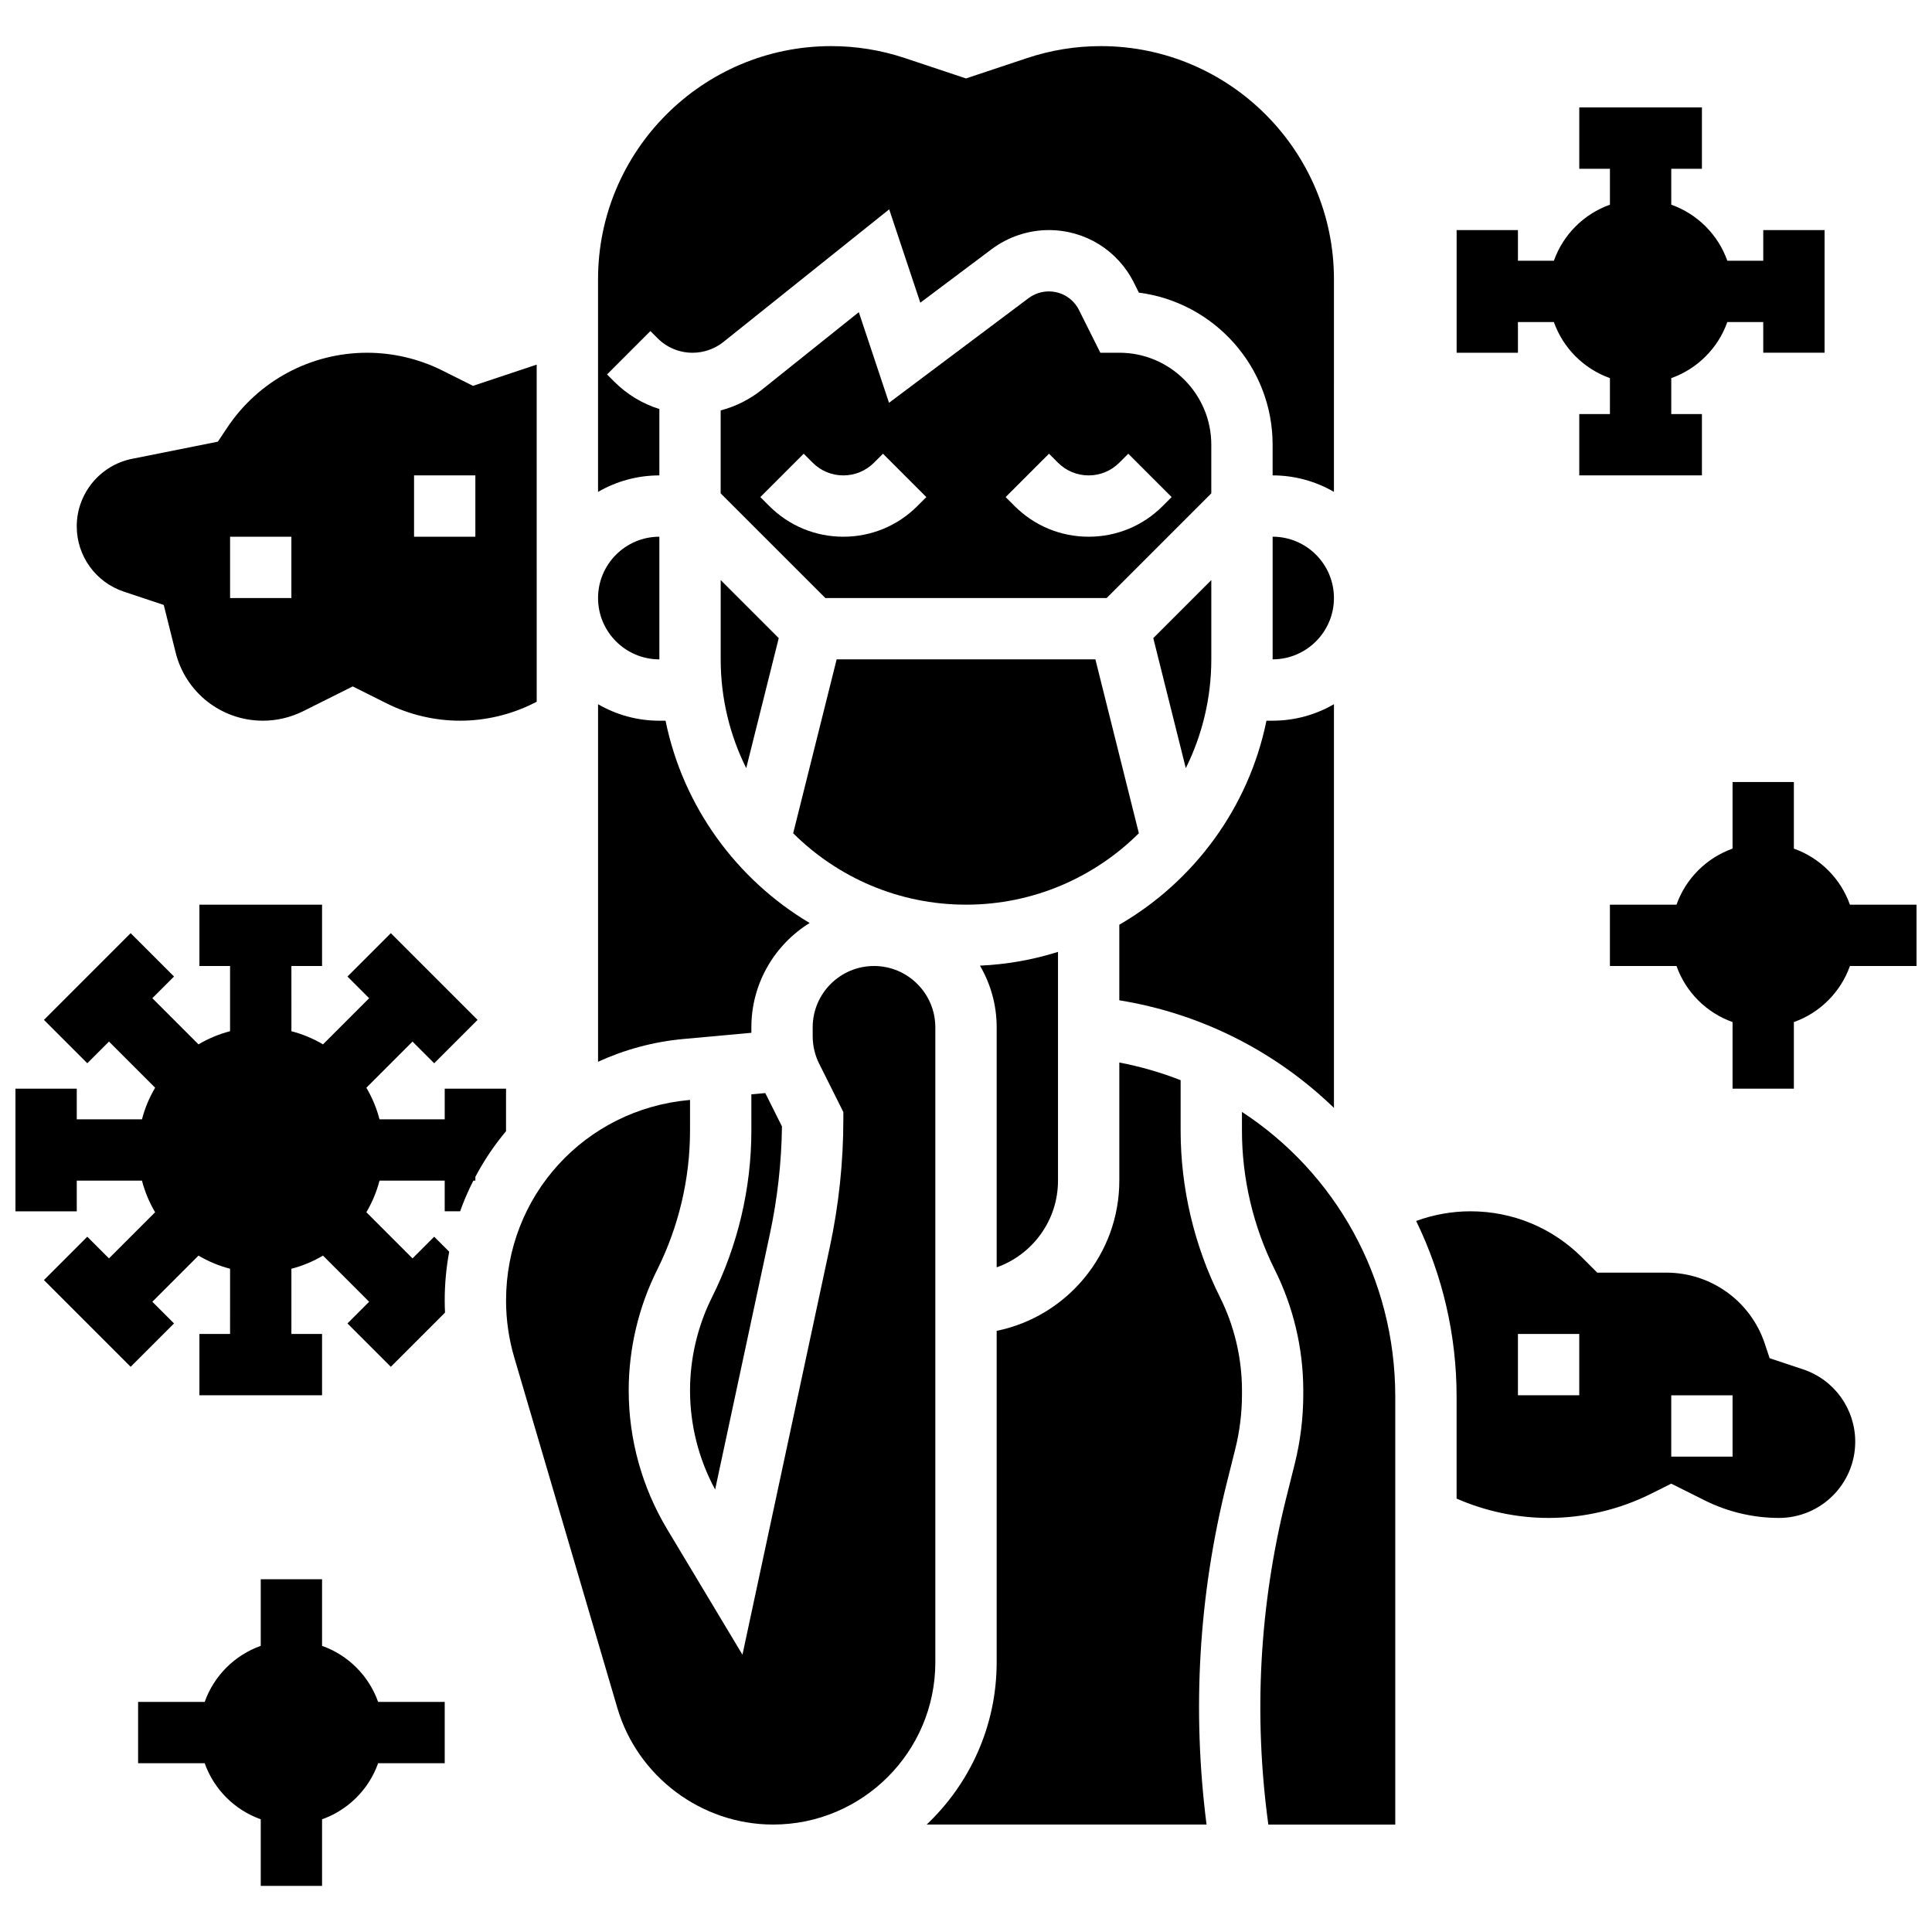 <?xml version="1.0" encoding="UTF-8"?>
<!-- Uploaded to: SVG Repo, www.svgrepo.com, Generator: SVG Repo Mixer Tools -->
<svg width="800px" height="800px" version="1.1" viewBox="144 144 512 512" xmlns="http://www.w3.org/2000/svg">
 <defs>
  <clipPath id="b">
   <path d="m148.09 383h130.91v131h-130.91z"/>
  </clipPath>
  <clipPath id="a">
   <path d="m570 351h81.902v82h-81.902z"/>
  </clipPath>
 </defs>
 <g clip-path="url(#b)">
  <path d="m269.98 455.86c2.289-4.316 5.004-8.367 8.125-12.082v-11.27h-16.25v8.125h-17.281c-0.77-2.977-1.957-5.785-3.484-8.371l12.23-12.23 5.746 5.746 11.492-11.492-22.984-22.984-11.492 11.492 5.746 5.746-12.23 12.23c-2.586-1.527-5.394-2.715-8.371-3.484l-0.004-17.281h8.125v-16.25l-32.504-0.004v16.25h8.125v17.281c-2.977 0.77-5.785 1.957-8.371 3.484l-12.23-12.23 5.746-5.746-11.492-11.492-22.98 22.984 11.492 11.492 5.746-5.746 12.23 12.23c-1.527 2.586-2.715 5.394-3.484 8.371l-17.285 0.004v-8.125h-16.25v32.504h16.25v-8.125h17.281c0.77 2.977 1.957 5.785 3.484 8.371l-12.23 12.23-5.746-5.746-11.488 11.492 22.984 22.984 11.492-11.492-5.746-5.746 12.23-12.23c2.586 1.527 5.394 2.715 8.371 3.484l-0.004 17.281h-8.125v16.25h32.504v-16.25h-8.125v-17.281c2.977-0.77 5.785-1.957 8.371-3.484l12.23 12.23-5.746 5.746 11.492 11.492 14.363-14.363c-0.047-1.062-0.082-2.129-0.082-3.195 0-4.422 0.41-8.746 1.188-12.941l-3.977-3.977-5.746 5.746-12.23-12.23c1.527-2.586 2.715-5.394 3.484-8.371l17.281-0.004v8.125h4.082c1-2.797 2.176-5.508 3.508-8.125h0.539z"/>
 </g>
 <path d="m481.26 286.23v32.504c8.961 0 16.25-7.293 16.25-16.25 0.004-8.961-7.289-16.254-16.25-16.254z"/>
 <path d="m497.51 330.62c-4.785 2.773-10.332 4.371-16.25 4.371h-1.637c-4.703 23.078-19.23 42.613-38.996 54.074v20.023c21.457 3.465 41.242 13.398 56.883 28.516z"/>
 <path d="m465.01 318.74v-21.012l-15.379 15.379 8.617 34.461c4.316-8.695 6.762-18.477 6.762-28.828z"/>
 <path d="m343.12 417.7v-1.445c0-11.668 6.184-21.914 15.441-27.652-19.355-11.523-33.547-30.844-38.184-53.609l-1.637 0.004c-5.918 0-11.465-1.598-16.25-4.371v94.75c7.098-3.25 14.746-5.32 22.684-6.039z"/>
 <path d="m318.74 318.74v-32.504c-8.961 0-16.25 7.293-16.25 16.25 0 8.965 7.289 16.254 16.25 16.254z"/>
 <path d="m334.99 318.74c0 10.348 2.441 20.133 6.766 28.828l8.617-34.461-15.383-15.379z"/>
 <path d="m343.12 443.62c0 15.246-3.606 30.512-10.422 44.145-3.812 7.629-5.832 16.168-5.832 24.699 0 9.184 2.293 18.219 6.652 26.277l14.5-67.676c2.008-9.371 3.086-18.961 3.211-28.547l-4.422-8.844-3.691 0.336z"/>
 <path d="m318.74 252.4c-4.469-1.398-8.562-3.863-11.969-7.269l-1.902-1.902 11.492-11.492 1.902 1.902c2.477 2.477 5.773 3.844 9.277 3.844 2.969 0 5.879-1.02 8.195-2.875l43.91-35.129 8.246 24.738 18.93-14.199c4.336-3.25 9.707-5.043 15.125-5.043 9.609 0 18.25 5.34 22.547 13.934l1.324 2.644c19.961 2.562 35.441 19.66 35.441 40.305v8.125c5.918 0 11.465 1.598 16.25 4.371l0.004-56.344c0-34.07-27.719-61.789-61.789-61.789-6.652 0-13.227 1.066-19.539 3.172l-16.184 5.394-16.184-5.394c-6.312-2.106-12.887-3.172-19.539-3.172-34.07 0-61.789 27.719-61.789 61.789v56.348c4.785-2.773 10.332-4.371 16.25-4.371z"/>
 <path d="m424.38 456.88v-60.621c-6.574 2.07-13.508 3.324-20.68 3.648 2.812 4.805 4.43 10.387 4.43 16.344v63.609c9.457-3.356 16.25-12.387 16.25-22.98z"/>
 <path d="m434.29 318.74h-68.57l-11.52 46.082c11.758 11.688 27.949 18.926 45.805 18.926 17.852 0 34.043-7.238 45.805-18.926z"/>
 <path d="m437.26 302.49 27.746-27.746v-12.887c0-13.441-10.938-24.379-24.379-24.379h-5.023l-5.652-11.301c-1.523-3.051-4.594-4.949-8.008-4.949-1.926 0-3.832 0.637-5.375 1.793l-36.969 27.727-8.008-24.02-25.711 20.57c-3.219 2.574-6.945 4.43-10.895 5.469v21.98l27.746 27.742zm-15.266-38.25 2.379 2.379c2.172 2.172 5.059 3.367 8.125 3.367 3.07 0 5.957-1.195 8.125-3.367l2.383-2.379 11.492 11.492-2.379 2.379c-5.238 5.238-12.207 8.125-19.617 8.125s-14.375-2.887-19.617-8.125l-2.379-2.379zm-76.5 11.492 11.492-11.492 2.379 2.379c2.172 2.172 5.059 3.367 8.125 3.367 3.07 0 5.957-1.195 8.125-3.367l2.383-2.379 11.492 11.492-2.379 2.379c-5.238 5.238-12.207 8.125-19.617 8.125s-14.375-2.887-19.617-8.125z"/>
 <path d="m391.87 416.25c0-8.961-7.293-16.25-16.25-16.25-8.961 0-16.25 7.293-16.25 16.25v2.371c0 2.512 0.594 5.023 1.715 7.269l6.41 12.82v1.918c0 11.355-1.207 22.746-3.586 33.844l-23.152 108.04-19.961-33.266c-6.66-11.109-10.184-23.824-10.184-36.777 0-11.039 2.609-22.094 7.547-31.969 5.695-11.391 8.703-24.141 8.703-36.875v-8.133l-0.223 0.02c-27.668 2.516-48.531 25.363-48.531 53.145 0 5.102 0.73 10.164 2.168 15.055l27.336 92.945c5.348 18.176 22.312 30.867 41.254 30.867 23.715 0.008 43.004-19.285 43.004-42.996z"/>
 <path d="m456.88 443.62v-13.359c-5.184-2.035-10.617-3.609-16.25-4.676v31.293c0 19.621-13.98 36.039-32.504 39.812v87.832c0 16.922-7.141 32.195-18.551 43.004h74.172c-3.871-30.332-2.086-60.746 5.367-90.551l2.238-8.949c1.184-4.734 1.785-9.609 1.785-14.492v-1.066c0-8.527-2.016-17.07-5.832-24.699-6.82-13.637-10.426-28.902-10.426-44.148z"/>
 <path d="m473.13 438.67v4.953c0 12.734 3.012 25.488 8.703 36.875 4.938 9.875 7.547 20.93 7.547 31.969v1.066c0 6.207-0.762 12.41-2.269 18.434l-2.238 8.949c-7.125 28.508-8.711 57.609-4.75 86.613h33.637v-113.4c0-31.57-15.961-59.352-40.629-75.461z"/>
 <path d="m176.82 300.79 10.578 3.527 3.152 12.617c2.656 10.633 12.168 18.059 23.125 18.059 3.684 0 7.367-0.871 10.664-2.516l13.137-6.57 8.984 4.492c6.008 3.004 12.734 4.594 19.457 4.594 6.719 0 13.449-1.586 19.457-4.594l0.859-0.43-0.004-89.34-16.875 5.625-8.141-4.07c-6.152-3.078-13.043-4.703-19.922-4.703-14.93 0-28.789 7.418-37.07 19.84l-2.481 3.719-22.73 4.547c-8.5 1.699-14.672 9.223-14.672 17.891 0 7.867 5.016 14.824 12.48 17.312zm76.906-30.805h16.25v16.25h-16.25zm-48.754 16.25h16.25v16.25l-16.25 0.004z"/>
 <path d="m621.83 506.89-8.859-2.953-1.285-3.856c-3.75-11.258-14.242-18.82-26.109-18.82h-18.297l-3.992-3.992c-7.906-7.906-18.418-12.262-29.598-12.262-4.894 0-9.793 0.879-14.395 2.559 7 14.379 10.719 30.262 10.719 46.566v27.012c7.66 3.352 16.02 5.125 24.379 5.125 9.375 0 18.766-2.219 27.156-6.41l5.348-2.676 8.891 4.445c6.074 3.035 12.871 4.641 19.66 4.641 11.145 0 20.207-9.066 20.207-20.207-0.004-8.711-5.559-16.418-13.824-19.172zm-59.312 6.875h-16.25v-16.25h16.25zm40.629 16.254h-16.25v-16.25h16.25z"/>
 <path d="m546.27 229.35h9.523c2.453 6.914 7.938 12.402 14.855 14.855v9.523h-8.125v16.25h32.504v-16.25h-8.125v-9.523c6.914-2.453 12.402-7.938 14.855-14.855h9.52v8.125h16.25l0.004-32.5h-16.25v8.125h-9.523c-2.453-6.914-7.938-12.402-14.855-14.855l-0.004-9.523h8.125l0.004-16.25h-32.504v16.25h8.125v9.523c-6.914 2.453-12.402 7.938-14.855 14.855h-9.523v-8.125h-16.25v32.504h16.25z"/>
 <g clip-path="url(#a)">
  <path d="m634.25 383.75c-2.453-6.914-7.938-12.402-14.855-14.855v-17.648h-16.25v17.648c-6.914 2.453-12.402 7.938-14.855 14.855h-17.648v16.25h17.648c2.453 6.914 7.938 12.402 14.855 14.855v17.652h16.25v-17.648c6.914-2.453 12.402-7.938 14.855-14.855h17.648v-16.25z"/>
 </g>
 <path d="m229.35 580.17v-17.648h-16.25v17.648c-6.914 2.453-12.402 7.938-14.855 14.855h-17.648v16.25h17.648c2.453 6.914 7.938 12.402 14.855 14.855v17.648h16.25v-17.648c6.914-2.453 12.402-7.938 14.855-14.855h17.648v-16.25h-17.648c-2.453-6.918-7.941-12.402-14.855-14.855z"/>
</svg>